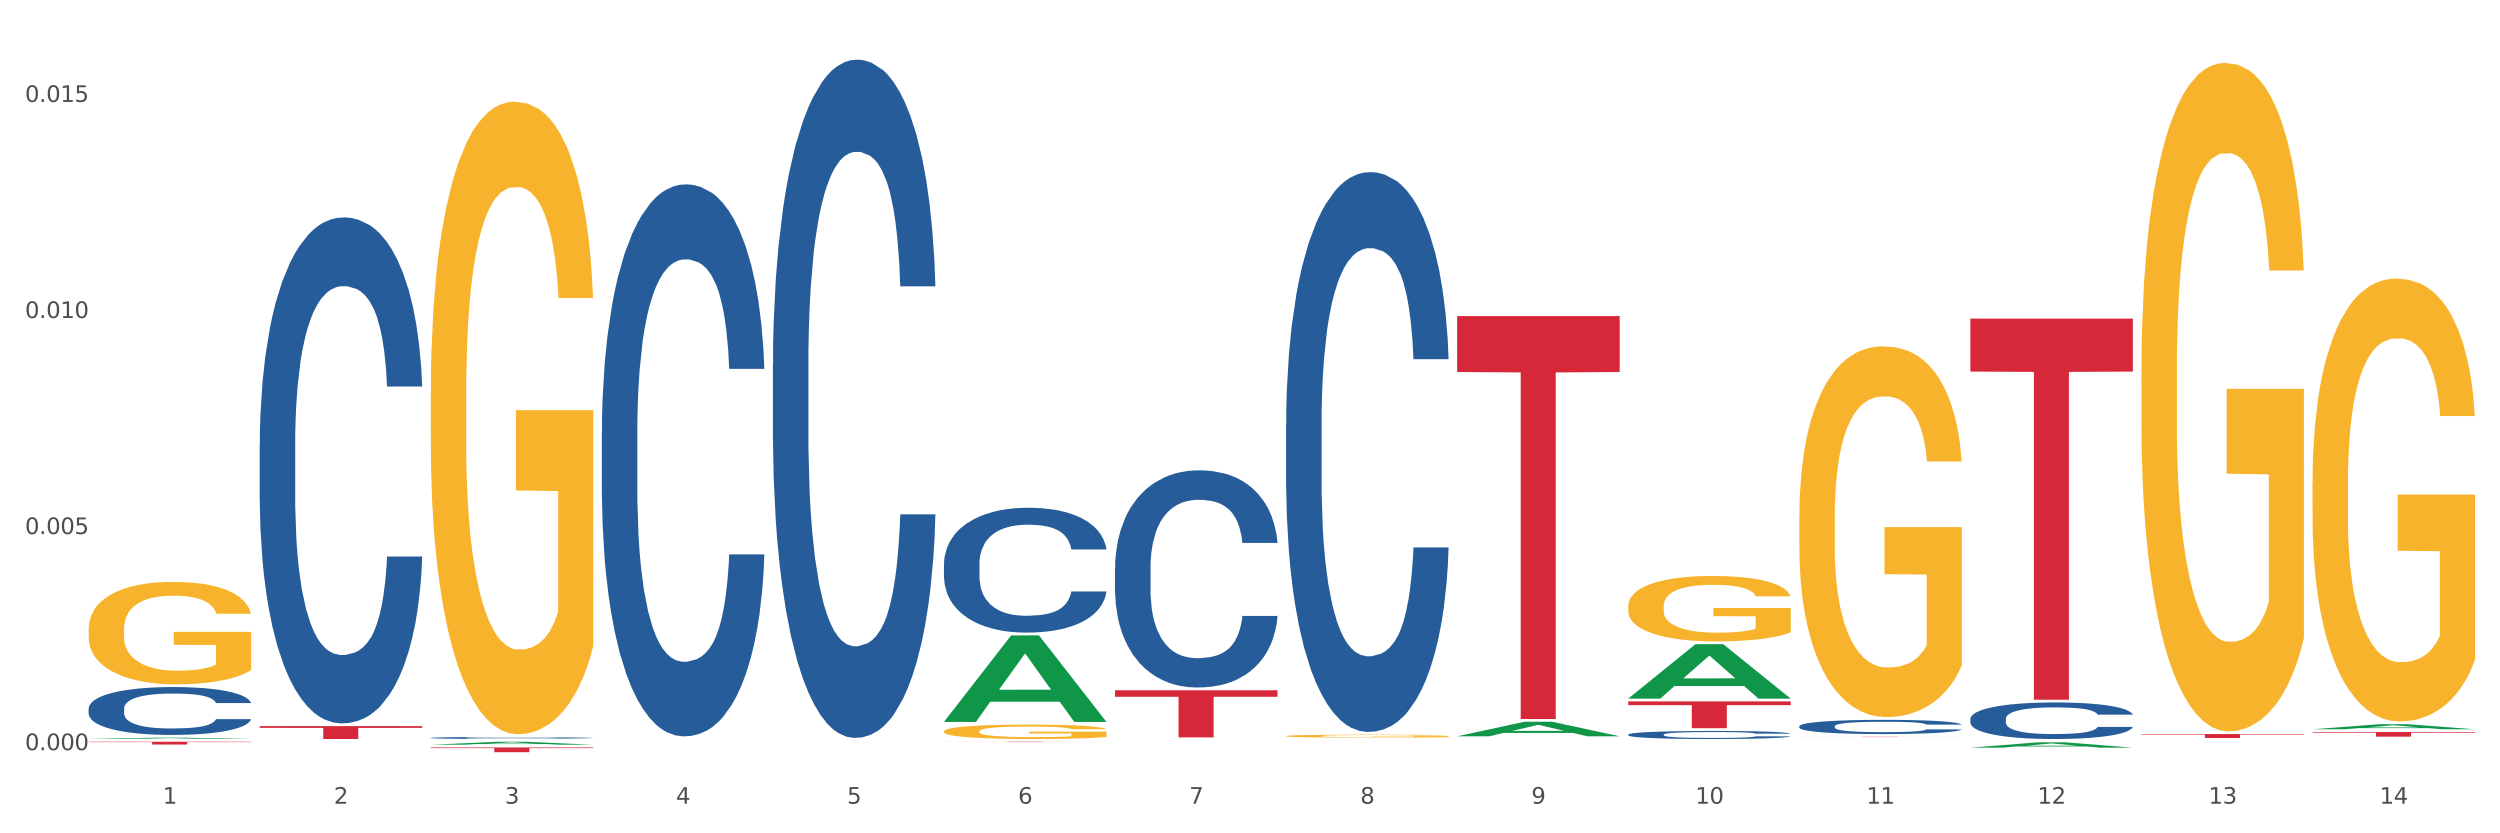 <?xml version="1.0" encoding="utf-8" standalone="no"?>
<!DOCTYPE svg PUBLIC "-//W3C//DTD SVG 1.1//EN"
  "http://www.w3.org/Graphics/SVG/1.1/DTD/svg11.dtd">
<svg xmlns:xlink="http://www.w3.org/1999/xlink" width="1080pt" height="360pt" viewBox="0 0 1080 360" xmlns="http://www.w3.org/2000/svg" version="1.1">
 <rect x="0" y="0" width="1080" height="360" fill="#333333" stroke="none"/>
 <defs>
  <style type="text/css">*{stroke-linejoin: round; stroke-linecap: butt}</style>
 </defs>
 <g id="figure_1">
  <g id="patch_1">
   <path d="M 0 360 
L 1080 360 
L 1080 0 
L 0 0 
z
" style="fill: #ffffff; stroke: #ffffff; stroke-linejoin: miter"/>
  </g>
  <g id="axes_1">
   <g id="matplotlib.axis_1">
    <g id="xtick_1">
     <g id="text_1">
      <!-- 1 -->
      <g style="fill: #4d4d4d" transform="translate(70.332 347.204) scale(0.096 -0.096)">
       <defs>
        <path id="DejaVuSans-31" d="M 794 531 
L 1825 531 
L 1825 4091 
L 703 3866 
L 703 4441 
L 1819 4666 
L 2450 4666 
L 2450 531 
L 3481 531 
L 3481 0 
L 794 0 
L 794 531 
z
" transform="scale(0.016)"/>
       </defs>
       <use xlink:href="#DejaVuSans-31"/>
      </g>
     </g>
    </g>
    <g id="xtick_2">
     <g id="text_2">
      <!-- 2 -->
      <g style="fill: #4d4d4d" transform="translate(144.233 347.204) scale(0.096 -0.096)">
       <defs>
        <path id="DejaVuSans-32" d="M 1228 531 
L 3431 531 
L 3431 0 
L 469 0 
L 469 531 
Q 828 903 1448 1529 
Q 2069 2156 2228 2338 
Q 2531 2678 2651 2914 
Q 2772 3150 2772 3378 
Q 2772 3750 2511 3984 
Q 2250 4219 1831 4219 
Q 1534 4219 1204 4116 
Q 875 4013 500 3803 
L 500 4441 
Q 881 4594 1212 4672 
Q 1544 4750 1819 4750 
Q 2544 4750 2975 4387 
Q 3406 4025 3406 3419 
Q 3406 3131 3298 2873 
Q 3191 2616 2906 2266 
Q 2828 2175 2409 1742 
Q 1991 1309 1228 531 
z
" transform="scale(0.016)"/>
       </defs>
       <use xlink:href="#DejaVuSans-32"/>
      </g>
     </g>
    </g>
    <g id="xtick_3">
     <g id="text_3">
      <!-- 3 -->
      <g style="fill: #4d4d4d" transform="translate(218.134 347.204) scale(0.096 -0.096)">
       <defs>
        <path id="DejaVuSans-33" d="M 2597 2516 
Q 3050 2419 3304 2112 
Q 3559 1806 3559 1356 
Q 3559 666 3084 287 
Q 2609 -91 1734 -91 
Q 1441 -91 1130 -33 
Q 819 25 488 141 
L 488 750 
Q 750 597 1062 519 
Q 1375 441 1716 441 
Q 2309 441 2620 675 
Q 2931 909 2931 1356 
Q 2931 1769 2642 2001 
Q 2353 2234 1838 2234 
L 1294 2234 
L 1294 2753 
L 1863 2753 
Q 2328 2753 2575 2939 
Q 2822 3125 2822 3475 
Q 2822 3834 2567 4026 
Q 2313 4219 1838 4219 
Q 1578 4219 1281 4162 
Q 984 4106 628 3988 
L 628 4550 
Q 988 4650 1302 4700 
Q 1616 4750 1894 4750 
Q 2613 4750 3031 4423 
Q 3450 4097 3450 3541 
Q 3450 3153 3228 2886 
Q 3006 2619 2597 2516 
z
" transform="scale(0.016)"/>
       </defs>
       <use xlink:href="#DejaVuSans-33"/>
      </g>
     </g>
    </g>
    <g id="xtick_4">
     <g id="text_4">
      <!-- 4 -->
      <g style="fill: #4d4d4d" transform="translate(292.034 347.204) scale(0.096 -0.096)">
       <defs>
        <path id="DejaVuSans-34" d="M 2419 4116 
L 825 1625 
L 2419 1625 
L 2419 4116 
z
M 2253 4666 
L 3047 4666 
L 3047 1625 
L 3713 1625 
L 3713 1100 
L 3047 1100 
L 3047 0 
L 2419 0 
L 2419 1100 
L 313 1100 
L 313 1709 
L 2253 4666 
z
" transform="scale(0.016)"/>
       </defs>
       <use xlink:href="#DejaVuSans-34"/>
      </g>
     </g>
    </g>
    <g id="xtick_5">
     <g id="text_5">
      <!-- 5 -->
      <g style="fill: #4d4d4d" transform="translate(365.935 347.204) scale(0.096 -0.096)">
       <defs>
        <path id="DejaVuSans-35" d="M 691 4666 
L 3169 4666 
L 3169 4134 
L 1269 4134 
L 1269 2991 
Q 1406 3038 1543 3061 
Q 1681 3084 1819 3084 
Q 2600 3084 3056 2656 
Q 3513 2228 3513 1497 
Q 3513 744 3044 326 
Q 2575 -91 1722 -91 
Q 1428 -91 1123 -41 
Q 819 9 494 109 
L 494 744 
Q 775 591 1075 516 
Q 1375 441 1709 441 
Q 2250 441 2565 725 
Q 2881 1009 2881 1497 
Q 2881 1984 2565 2268 
Q 2250 2553 1709 2553 
Q 1456 2553 1204 2497 
Q 953 2441 691 2322 
L 691 4666 
z
" transform="scale(0.016)"/>
       </defs>
       <use xlink:href="#DejaVuSans-35"/>
      </g>
     </g>
    </g>
    <g id="xtick_6">
     <g id="text_6">
      <!-- 6 -->
      <g style="fill: #4d4d4d" transform="translate(439.836 347.204) scale(0.096 -0.096)">
       <defs>
        <path id="DejaVuSans-36" d="M 2113 2584 
Q 1688 2584 1439 2293 
Q 1191 2003 1191 1497 
Q 1191 994 1439 701 
Q 1688 409 2113 409 
Q 2538 409 2786 701 
Q 3034 994 3034 1497 
Q 3034 2003 2786 2293 
Q 2538 2584 2113 2584 
z
M 3366 4563 
L 3366 3988 
Q 3128 4100 2886 4159 
Q 2644 4219 2406 4219 
Q 1781 4219 1451 3797 
Q 1122 3375 1075 2522 
Q 1259 2794 1537 2939 
Q 1816 3084 2150 3084 
Q 2853 3084 3261 2657 
Q 3669 2231 3669 1497 
Q 3669 778 3244 343 
Q 2819 -91 2113 -91 
Q 1303 -91 875 529 
Q 447 1150 447 2328 
Q 447 3434 972 4092 
Q 1497 4750 2381 4750 
Q 2619 4750 2861 4703 
Q 3103 4656 3366 4563 
z
" transform="scale(0.016)"/>
       </defs>
       <use xlink:href="#DejaVuSans-36"/>
      </g>
     </g>
    </g>
    <g id="xtick_7">
     <g id="text_7">
      <!-- 7 -->
      <g style="fill: #4d4d4d" transform="translate(513.737 347.204) scale(0.096 -0.096)">
       <defs>
        <path id="DejaVuSans-37" d="M 525 4666 
L 3525 4666 
L 3525 4397 
L 1831 0 
L 1172 0 
L 2766 4134 
L 525 4134 
L 525 4666 
z
" transform="scale(0.016)"/>
       </defs>
       <use xlink:href="#DejaVuSans-37"/>
      </g>
     </g>
    </g>
    <g id="xtick_8">
     <g id="text_8">
      <!-- 8 -->
      <g style="fill: #4d4d4d" transform="translate(587.638 347.204) scale(0.096 -0.096)">
       <defs>
        <path id="DejaVuSans-38" d="M 2034 2216 
Q 1584 2216 1326 1975 
Q 1069 1734 1069 1313 
Q 1069 891 1326 650 
Q 1584 409 2034 409 
Q 2484 409 2743 651 
Q 3003 894 3003 1313 
Q 3003 1734 2745 1975 
Q 2488 2216 2034 2216 
z
M 1403 2484 
Q 997 2584 770 2862 
Q 544 3141 544 3541 
Q 544 4100 942 4425 
Q 1341 4750 2034 4750 
Q 2731 4750 3128 4425 
Q 3525 4100 3525 3541 
Q 3525 3141 3298 2862 
Q 3072 2584 2669 2484 
Q 3125 2378 3379 2068 
Q 3634 1759 3634 1313 
Q 3634 634 3220 271 
Q 2806 -91 2034 -91 
Q 1263 -91 848 271 
Q 434 634 434 1313 
Q 434 1759 690 2068 
Q 947 2378 1403 2484 
z
M 1172 3481 
Q 1172 3119 1398 2916 
Q 1625 2713 2034 2713 
Q 2441 2713 2670 2916 
Q 2900 3119 2900 3481 
Q 2900 3844 2670 4047 
Q 2441 4250 2034 4250 
Q 1625 4250 1398 4047 
Q 1172 3844 1172 3481 
z
" transform="scale(0.016)"/>
       </defs>
       <use xlink:href="#DejaVuSans-38"/>
      </g>
     </g>
    </g>
    <g id="xtick_9">
     <g id="text_9">
      <!-- 9 -->
      <g style="fill: #4d4d4d" transform="translate(661.539 347.204) scale(0.096 -0.096)">
       <defs>
        <path id="DejaVuSans-39" d="M 703 97 
L 703 672 
Q 941 559 1184 500 
Q 1428 441 1663 441 
Q 2288 441 2617 861 
Q 2947 1281 2994 2138 
Q 2813 1869 2534 1725 
Q 2256 1581 1919 1581 
Q 1219 1581 811 2004 
Q 403 2428 403 3163 
Q 403 3881 828 4315 
Q 1253 4750 1959 4750 
Q 2769 4750 3195 4129 
Q 3622 3509 3622 2328 
Q 3622 1225 3098 567 
Q 2575 -91 1691 -91 
Q 1453 -91 1209 -44 
Q 966 3 703 97 
z
M 1959 2075 
Q 2384 2075 2632 2365 
Q 2881 2656 2881 3163 
Q 2881 3666 2632 3958 
Q 2384 4250 1959 4250 
Q 1534 4250 1286 3958 
Q 1038 3666 1038 3163 
Q 1038 2656 1286 2365 
Q 1534 2075 1959 2075 
z
" transform="scale(0.016)"/>
       </defs>
       <use xlink:href="#DejaVuSans-39"/>
      </g>
     </g>
    </g>
    <g id="xtick_10">
     <g id="text_10">
      <!-- 10 -->
      <g style="fill: #4d4d4d" transform="translate(732.386 347.204) scale(0.096 -0.096)">
       <defs>
        <path id="DejaVuSans-30" d="M 2034 4250 
Q 1547 4250 1301 3770 
Q 1056 3291 1056 2328 
Q 1056 1369 1301 889 
Q 1547 409 2034 409 
Q 2525 409 2770 889 
Q 3016 1369 3016 2328 
Q 3016 3291 2770 3770 
Q 2525 4250 2034 4250 
z
M 2034 4750 
Q 2819 4750 3233 4129 
Q 3647 3509 3647 2328 
Q 3647 1150 3233 529 
Q 2819 -91 2034 -91 
Q 1250 -91 836 529 
Q 422 1150 422 2328 
Q 422 3509 836 4129 
Q 1250 4750 2034 4750 
z
" transform="scale(0.016)"/>
       </defs>
       <use xlink:href="#DejaVuSans-31"/>
       <use xlink:href="#DejaVuSans-30" transform="translate(63.623 0)"/>
      </g>
     </g>
    </g>
    <g id="xtick_11">
     <g id="text_11">
      <!-- 11 -->
      <g style="fill: #4d4d4d" transform="translate(806.287 347.204) scale(0.096 -0.096)">
       <use xlink:href="#DejaVuSans-31"/>
       <use xlink:href="#DejaVuSans-31" transform="translate(63.623 0)"/>
      </g>
     </g>
    </g>
    <g id="xtick_12">
     <g id="text_12">
      <!-- 12 -->
      <g style="fill: #4d4d4d" transform="translate(880.187 347.204) scale(0.096 -0.096)">
       <use xlink:href="#DejaVuSans-31"/>
       <use xlink:href="#DejaVuSans-32" transform="translate(63.623 0)"/>
      </g>
     </g>
    </g>
    <g id="xtick_13">
     <g id="text_13">
      <!-- 13 -->
      <g style="fill: #4d4d4d" transform="translate(954.088 347.204) scale(0.096 -0.096)">
       <use xlink:href="#DejaVuSans-31"/>
       <use xlink:href="#DejaVuSans-33" transform="translate(63.623 0)"/>
      </g>
     </g>
    </g>
    <g id="xtick_14">
     <g id="text_14">
      <!-- 14 -->
      <g style="fill: #4d4d4d" transform="translate(1027.989 347.204) scale(0.096 -0.096)">
       <use xlink:href="#DejaVuSans-31"/>
       <use xlink:href="#DejaVuSans-34" transform="translate(63.623 0)"/>
      </g>
     </g>
    </g>
    <g id="xtick_15"/>
    <g id="xtick_16"/>
    <g id="xtick_17"/>
    <g id="xtick_18"/>
    <g id="xtick_19"/>
    <g id="xtick_20"/>
    <g id="xtick_21"/>
    <g id="xtick_22"/>
    <g id="xtick_23"/>
    <g id="xtick_24"/>
    <g id="xtick_25"/>
    <g id="xtick_26"/>
    <g id="xtick_27"/>
   </g>
   <g id="matplotlib.axis_2">
    <g id="ytick_1">
     <g id="text_15">
      <!-- 0.000 -->
      <g style="fill: #4d4d4d" transform="translate(10.8 324.073) scale(0.096 -0.096)">
       <defs>
        <path id="DejaVuSans-2e" d="M 684 794 
L 1344 794 
L 1344 0 
L 684 0 
L 684 794 
z
" transform="scale(0.016)"/>
       </defs>
       <use xlink:href="#DejaVuSans-30"/>
       <use xlink:href="#DejaVuSans-2e" transform="translate(63.623 0)"/>
       <use xlink:href="#DejaVuSans-30" transform="translate(95.41 0)"/>
       <use xlink:href="#DejaVuSans-30" transform="translate(159.033 0)"/>
       <use xlink:href="#DejaVuSans-30" transform="translate(222.656 0)"/>
      </g>
     </g>
    </g>
    <g id="ytick_2">
     <g id="text_16">
      <!-- 0.005 -->
      <g style="fill: #4d4d4d" transform="translate(10.8 230.727) scale(0.096 -0.096)">
       <use xlink:href="#DejaVuSans-30"/>
       <use xlink:href="#DejaVuSans-2e" transform="translate(63.623 0)"/>
       <use xlink:href="#DejaVuSans-30" transform="translate(95.41 0)"/>
       <use xlink:href="#DejaVuSans-30" transform="translate(159.033 0)"/>
       <use xlink:href="#DejaVuSans-35" transform="translate(222.656 0)"/>
      </g>
     </g>
    </g>
    <g id="ytick_3">
     <g id="text_17">
      <!-- 0.010 -->
      <g style="fill: #4d4d4d" transform="translate(10.8 137.382) scale(0.096 -0.096)">
       <use xlink:href="#DejaVuSans-30"/>
       <use xlink:href="#DejaVuSans-2e" transform="translate(63.623 0)"/>
       <use xlink:href="#DejaVuSans-30" transform="translate(95.41 0)"/>
       <use xlink:href="#DejaVuSans-31" transform="translate(159.033 0)"/>
       <use xlink:href="#DejaVuSans-30" transform="translate(222.656 0)"/>
      </g>
     </g>
    </g>
    <g id="ytick_4">
     <g id="text_18">
      <!-- 0.015 -->
      <g style="fill: #4d4d4d" transform="translate(10.8 44.037) scale(0.096 -0.096)">
       <use xlink:href="#DejaVuSans-30"/>
       <use xlink:href="#DejaVuSans-2e" transform="translate(63.623 0)"/>
       <use xlink:href="#DejaVuSans-30" transform="translate(95.41 0)"/>
       <use xlink:href="#DejaVuSans-31" transform="translate(159.033 0)"/>
       <use xlink:href="#DejaVuSans-35" transform="translate(222.656 0)"/>
      </g>
     </g>
    </g>
    <g id="ytick_5"/>
    <g id="ytick_6"/>
    <g id="ytick_7"/>
   </g>
   <g id="PolyCollection_1">
    <path d="M 38.283 319.246 
L 38.355 319.245 
L 67.306 318.667 
L 79.321 318.667 
L 108.489 319.247 
L 94.592 319.247 
L 88.296 319.112 
L 58.404 319.112 
L 58.187 319.114 
L 52.107 319.247 
L 38.283 319.247 
L 38.283 319.246 
L 62.167 319.031 
L 84.532 319.03 
L 73.458 318.79 
L 73.314 318.789 
L 73.169 318.791 
L 62.095 319.03 
L 62.167 319.031 
L 38.283 319.246 
z
" clip-path="url(#pca7da1bddd)" style="fill: #109648"/>
    <path d="M 555.589 317.976 
L 555.672 317.975 
L 555.672 317.933 
L 555.838 317.896 
L 556.667 317.808 
L 557.91 317.736 
L 558.822 317.697 
L 559.733 317.665 
L 560.811 317.633 
L 562.137 317.601 
L 564.541 317.553 
L 566.033 317.528 
L 567.856 317.502 
L 571.172 317.465 
L 573.576 317.444 
L 576.062 317.426 
L 580.124 317.405 
L 582.776 317.395 
L 585.594 317.388 
L 588.993 317.384 
L 591.562 317.383 
L 597.199 317.386 
L 602.006 317.397 
L 604.327 317.405 
L 607.311 317.419 
L 608.886 317.428 
L 611.455 317.447 
L 614.108 317.472 
L 615.931 317.493 
L 618.667 317.533 
L 620.739 317.573 
L 622.645 317.622 
L 623.64 317.656 
L 624.386 317.687 
L 625.049 317.724 
L 625.712 317.781 
L 610.792 317.781 
L 610.212 317.74 
L 609.3 317.702 
L 607.974 317.664 
L 606.814 317.641 
L 604.824 317.611 
L 603.001 317.592 
L 601.094 317.578 
L 598.773 317.567 
L 596.95 317.561 
L 594.38 317.556 
L 589.324 317.557 
L 585.926 317.567 
L 583.605 317.578 
L 582.113 317.589 
L 580.787 317.601 
L 579.295 317.617 
L 577.554 317.642 
L 576.311 317.664 
L 575.068 317.692 
L 574.073 317.72 
L 573.161 317.753 
L 572.415 317.788 
L 571.835 317.825 
L 571.338 317.869 
L 570.923 317.943 
L 570.923 318.104 
L 571.089 318.14 
L 571.503 318.188 
L 572.001 318.225 
L 572.83 318.268 
L 573.576 318.297 
L 574.985 318.339 
L 576.56 318.375 
L 577.803 318.397 
L 579.046 318.416 
L 581.201 318.441 
L 583.605 318.463 
L 585.677 318.476 
L 588.495 318.487 
L 590.402 318.492 
L 592.06 318.494 
L 596.121 318.494 
L 599.022 318.491 
L 602.255 318.483 
L 604.741 318.472 
L 606.814 318.459 
L 609.134 318.438 
L 610.626 318.418 
L 610.626 318.173 
L 592.391 318.172 
L 592.391 318.009 
L 625.795 318.009 
L 625.795 318.487 
L 624.386 318.512 
L 622.811 318.534 
L 621.153 318.554 
L 618.667 318.579 
L 615.683 318.602 
L 613.03 318.619 
L 610.212 318.633 
L 606.896 318.646 
L 602.586 318.657 
L 599.934 318.662 
L 596.618 318.665 
L 592.723 318.667 
L 589.324 318.664 
L 586.009 318.658 
L 582.527 318.648 
L 579.129 318.633 
L 576.56 318.617 
L 573.99 318.599 
L 571.255 318.574 
L 569.1 318.551 
L 567.442 318.529 
L 565.618 318.502 
L 563.629 318.467 
L 562.137 318.436 
L 560.811 318.403 
L 559.402 318.361 
L 558.407 318.324 
L 557.413 318.278 
L 556.832 318.244 
L 556.169 318.192 
L 555.672 318.118 
L 555.589 317.976 
z
" clip-path="url(#pca7da1bddd)" style="fill: #f7b32b"/>
    <path d="M 703.391 261.891 
L 703.474 261.865 
L 703.474 260.936 
L 703.639 260.135 
L 704.468 258.199 
L 705.712 256.599 
L 706.623 255.747 
L 707.535 255.05 
L 708.613 254.354 
L 709.939 253.631 
L 712.343 252.572 
L 713.835 252.03 
L 715.658 251.463 
L 718.974 250.637 
L 721.377 250.172 
L 723.864 249.785 
L 727.925 249.32 
L 730.578 249.114 
L 733.396 248.959 
L 736.794 248.856 
L 739.364 248.83 
L 745 248.907 
L 749.808 249.139 
L 752.129 249.32 
L 755.113 249.63 
L 756.687 249.836 
L 759.257 250.249 
L 761.909 250.791 
L 763.733 251.256 
L 766.468 252.134 
L 768.54 253.011 
L 770.447 254.095 
L 771.441 254.844 
L 772.187 255.541 
L 772.851 256.341 
L 773.514 257.606 
L 758.594 257.606 
L 758.014 256.702 
L 757.102 255.851 
L 755.776 255.025 
L 754.615 254.508 
L 752.626 253.863 
L 750.802 253.45 
L 748.896 253.14 
L 746.575 252.882 
L 744.752 252.753 
L 742.182 252.65 
L 737.126 252.676 
L 733.728 252.882 
L 731.407 253.14 
L 729.915 253.373 
L 728.589 253.631 
L 727.097 253.992 
L 725.356 254.534 
L 724.113 255.025 
L 722.869 255.644 
L 721.875 256.264 
L 720.963 256.986 
L 720.217 257.761 
L 719.637 258.561 
L 719.139 259.542 
L 718.725 261.168 
L 718.725 264.704 
L 718.891 265.504 
L 719.305 266.563 
L 719.802 267.363 
L 720.631 268.318 
L 721.377 268.963 
L 722.786 269.892 
L 724.361 270.667 
L 725.605 271.157 
L 726.848 271.57 
L 729.003 272.138 
L 731.407 272.603 
L 733.479 272.886 
L 736.297 273.145 
L 738.204 273.248 
L 739.861 273.299 
L 743.923 273.299 
L 746.824 273.222 
L 750.056 273.041 
L 752.543 272.809 
L 754.615 272.525 
L 756.936 272.06 
L 758.428 271.622 
L 758.428 266.227 
L 740.193 266.201 
L 740.193 262.613 
L 773.597 262.613 
L 773.597 273.145 
L 772.187 273.687 
L 770.613 274.177 
L 768.955 274.616 
L 766.468 275.158 
L 763.484 275.674 
L 760.832 276.036 
L 758.014 276.345 
L 754.698 276.629 
L 750.388 276.887 
L 747.736 276.991 
L 744.42 277.068 
L 740.524 277.094 
L 737.126 277.042 
L 733.811 276.913 
L 730.329 276.681 
L 726.931 276.345 
L 724.361 276.01 
L 721.792 275.597 
L 719.057 275.055 
L 716.901 274.538 
L 715.244 274.074 
L 713.42 273.48 
L 711.431 272.706 
L 709.939 272.009 
L 708.613 271.286 
L 707.204 270.357 
L 706.209 269.557 
L 705.214 268.55 
L 704.634 267.802 
L 703.971 266.64 
L 703.474 265.014 
L 703.391 261.891 
z
" clip-path="url(#pca7da1bddd)" style="fill: #f7b32b"/>
    <path d="M 777.292 223.626 
L 777.374 223.48 
L 777.374 218.214 
L 777.54 213.679 
L 778.369 202.707 
L 779.612 193.637 
L 780.524 188.81 
L 781.436 184.86 
L 782.514 180.91 
L 783.84 176.814 
L 786.243 170.816 
L 787.735 167.744 
L 789.559 164.526 
L 792.874 159.845 
L 795.278 157.212 
L 797.765 155.017 
L 801.826 152.384 
L 804.479 151.214 
L 807.297 150.336 
L 810.695 149.751 
L 813.265 149.605 
L 818.901 150.043 
L 823.709 151.36 
L 826.03 152.384 
L 829.013 154.14 
L 830.588 155.31 
L 833.158 157.65 
L 835.81 160.722 
L 837.634 163.356 
L 840.369 168.329 
L 842.441 173.303 
L 844.348 179.447 
L 845.342 183.69 
L 846.088 187.639 
L 846.751 192.174 
L 847.415 199.342 
L 832.495 199.342 
L 831.915 194.222 
L 831.003 189.395 
L 829.677 184.714 
L 828.516 181.788 
L 826.527 178.131 
L 824.703 175.79 
L 822.797 174.035 
L 820.476 172.572 
L 818.653 171.84 
L 816.083 171.255 
L 811.027 171.402 
L 807.628 172.572 
L 805.308 174.035 
L 803.816 175.351 
L 802.489 176.814 
L 800.997 178.862 
L 799.257 181.934 
L 798.014 184.714 
L 796.77 188.225 
L 795.776 191.736 
L 794.864 195.832 
L 794.118 200.22 
L 793.538 204.755 
L 793.04 210.314 
L 792.626 219.53 
L 792.626 239.572 
L 792.792 244.107 
L 793.206 250.104 
L 793.703 254.639 
L 794.532 260.052 
L 795.278 263.709 
L 796.687 268.975 
L 798.262 273.364 
L 799.505 276.144 
L 800.749 278.484 
L 802.904 281.702 
L 805.308 284.336 
L 807.38 285.945 
L 810.198 287.408 
L 812.104 287.993 
L 813.762 288.285 
L 817.824 288.285 
L 820.725 287.847 
L 823.957 286.823 
L 826.444 285.506 
L 828.516 283.897 
L 830.837 281.264 
L 832.329 278.777 
L 832.329 248.203 
L 814.094 248.056 
L 814.094 227.722 
L 847.497 227.722 
L 847.497 287.408 
L 846.088 290.48 
L 844.513 293.259 
L 842.856 295.746 
L 840.369 298.818 
L 837.385 301.744 
L 834.733 303.792 
L 831.915 305.547 
L 828.599 307.157 
L 824.289 308.619 
L 821.636 309.205 
L 818.321 309.643 
L 814.425 309.79 
L 811.027 309.497 
L 807.711 308.766 
L 804.23 307.449 
L 800.832 305.547 
L 798.262 303.646 
L 795.693 301.305 
L 792.957 298.233 
L 790.802 295.307 
L 789.145 292.674 
L 787.321 289.309 
L 785.332 284.921 
L 783.84 280.971 
L 782.514 276.875 
L 781.104 271.609 
L 780.11 267.074 
L 779.115 261.368 
L 778.535 257.126 
L 777.872 250.543 
L 777.374 241.327 
L 777.292 223.626 
z
" clip-path="url(#pca7da1bddd)" style="fill: #f7b32b"/>
    <path d="M 925.093 160.605 
L 925.176 160.341 
L 925.176 150.847 
L 925.342 142.672 
L 926.171 122.893 
L 927.414 106.543 
L 928.326 97.84 
L 929.238 90.72 
L 930.315 83.599 
L 931.641 76.215 
L 934.045 65.403 
L 935.537 59.865 
L 937.361 54.063 
L 940.676 45.624 
L 943.08 40.877 
L 945.567 36.921 
L 949.628 32.174 
L 952.28 30.065 
L 955.099 28.482 
L 958.497 27.427 
L 961.067 27.164 
L 966.703 27.955 
L 971.51 30.328 
L 973.831 32.174 
L 976.815 35.339 
L 978.39 37.449 
L 980.96 41.668 
L 983.612 47.206 
L 985.436 51.953 
L 988.171 60.92 
L 990.243 69.886 
L 992.149 80.962 
L 993.144 88.61 
L 993.89 95.73 
L 994.553 103.905 
L 995.216 116.828 
L 980.296 116.828 
L 979.716 107.597 
L 978.805 98.895 
L 977.478 90.456 
L 976.318 85.182 
L 974.329 78.589 
L 972.505 74.369 
L 970.599 71.204 
L 968.278 68.567 
L 966.454 67.249 
L 963.885 66.194 
L 958.829 66.458 
L 955.43 68.567 
L 953.109 71.204 
L 951.617 73.578 
L 950.291 76.215 
L 948.799 79.907 
L 947.059 85.445 
L 945.815 90.456 
L 944.572 96.785 
L 943.577 103.114 
L 942.665 110.498 
L 941.92 118.41 
L 941.339 126.585 
L 940.842 136.606 
L 940.428 153.221 
L 940.428 189.35 
L 940.593 197.525 
L 941.008 208.337 
L 941.505 216.513 
L 942.334 226.27 
L 943.08 232.863 
L 944.489 242.357 
L 946.064 250.269 
L 947.307 255.279 
L 948.551 259.499 
L 950.706 265.3 
L 953.109 270.047 
L 955.182 272.948 
L 958 275.585 
L 959.906 276.64 
L 961.564 277.168 
L 965.625 277.168 
L 968.526 276.377 
L 971.759 274.531 
L 974.246 272.157 
L 976.318 269.256 
L 978.639 264.509 
L 980.131 260.026 
L 980.131 204.909 
L 961.895 204.645 
L 961.895 167.989 
L 995.299 167.989 
L 995.299 275.585 
L 993.89 281.123 
L 992.315 286.134 
L 990.657 290.617 
L 988.171 296.155 
L 985.187 301.43 
L 982.534 305.122 
L 979.716 308.286 
L 976.401 311.187 
L 972.091 313.824 
L 969.438 314.879 
L 966.123 315.67 
L 962.227 315.934 
L 958.829 315.407 
L 955.513 314.088 
L 952.032 311.715 
L 948.633 308.286 
L 946.064 304.858 
L 943.494 300.639 
L 940.759 295.1 
L 938.604 289.826 
L 936.946 285.079 
L 935.123 279.014 
L 933.133 271.102 
L 931.641 263.982 
L 930.315 256.598 
L 928.906 247.104 
L 927.912 238.929 
L 926.917 228.644 
L 926.337 220.996 
L 925.674 209.129 
L 925.176 192.514 
L 925.093 160.605 
z
" clip-path="url(#pca7da1bddd)" style="fill: #f7b32b"/>
    <path d="M 998.994 208.752 
L 999.077 208.577 
L 999.077 202.287 
L 999.243 196.87 
L 1000.072 183.764 
L 1001.315 172.931 
L 1002.227 167.164 
L 1003.139 162.446 
L 1004.216 157.728 
L 1005.542 152.836 
L 1007.946 145.671 
L 1009.438 142.002 
L 1011.262 138.158 
L 1014.577 132.566 
L 1016.981 129.421 
L 1019.467 126.8 
L 1023.529 123.654 
L 1026.181 122.257 
L 1029 121.208 
L 1032.398 120.509 
L 1034.967 120.334 
L 1040.604 120.859 
L 1045.411 122.431 
L 1047.732 123.654 
L 1050.716 125.751 
L 1052.291 127.149 
L 1054.86 129.945 
L 1057.513 133.615 
L 1059.336 136.76 
L 1062.072 142.701 
L 1064.144 148.642 
L 1066.05 155.981 
L 1067.045 161.048 
L 1067.791 165.766 
L 1068.454 171.183 
L 1069.117 179.745 
L 1054.197 179.745 
L 1053.617 173.63 
L 1052.705 167.863 
L 1051.379 162.272 
L 1050.219 158.777 
L 1048.229 154.408 
L 1046.406 151.613 
L 1044.499 149.516 
L 1042.179 147.768 
L 1040.355 146.895 
L 1037.786 146.196 
L 1032.729 146.37 
L 1029.331 147.768 
L 1027.01 149.516 
L 1025.518 151.088 
L 1024.192 152.836 
L 1022.7 155.282 
L 1020.959 158.952 
L 1019.716 162.272 
L 1018.473 166.465 
L 1017.478 170.659 
L 1016.566 175.552 
L 1015.82 180.794 
L 1015.24 186.211 
L 1014.743 192.851 
L 1014.328 203.859 
L 1014.328 227.798 
L 1014.494 233.215 
L 1014.909 240.38 
L 1015.406 245.796 
L 1016.235 252.262 
L 1016.981 256.63 
L 1018.39 262.921 
L 1019.965 268.163 
L 1021.208 271.483 
L 1022.451 274.279 
L 1024.606 278.123 
L 1027.01 281.268 
L 1029.082 283.19 
L 1031.901 284.938 
L 1033.807 285.637 
L 1035.465 285.986 
L 1039.526 285.986 
L 1042.427 285.462 
L 1045.66 284.239 
L 1048.147 282.666 
L 1050.219 280.744 
L 1052.54 277.599 
L 1054.032 274.628 
L 1054.032 238.108 
L 1035.796 237.933 
L 1035.796 213.645 
L 1069.2 213.645 
L 1069.2 284.938 
L 1067.791 288.607 
L 1066.216 291.927 
L 1064.558 294.898 
L 1062.072 298.567 
L 1059.088 302.062 
L 1056.435 304.508 
L 1053.617 306.605 
L 1050.302 308.527 
L 1045.991 310.275 
L 1043.339 310.974 
L 1040.024 311.498 
L 1036.128 311.673 
L 1032.729 311.323 
L 1029.414 310.45 
L 1025.933 308.877 
L 1022.534 306.605 
L 1019.965 304.334 
L 1017.395 301.538 
L 1014.66 297.868 
L 1012.505 294.374 
L 1010.847 291.228 
L 1009.024 287.209 
L 1007.034 281.967 
L 1005.542 277.249 
L 1004.216 272.357 
L 1002.807 266.066 
L 1001.812 260.649 
L 1000.818 253.834 
L 1000.237 248.767 
L 999.574 240.904 
L 999.077 229.895 
L 998.994 208.752 
z
" clip-path="url(#pca7da1bddd)" style="fill: #f7b32b"/>
    <path d="M 481.688 298.183 
L 551.894 298.183 
L 551.894 301.013 
L 524.277 301.032 
L 524.277 318.546 
L 509.138 318.546 
L 509.138 301.032 
L 481.688 301.013 
L 481.688 298.202 
L 481.688 298.183 
z
" clip-path="url(#pca7da1bddd)" style="fill: #d62839"/>
    <path d="M 38.283 271.834 
L 38.366 271.794 
L 38.366 270.339 
L 38.532 269.086 
L 39.361 266.056 
L 40.604 263.551 
L 41.516 262.217 
L 42.427 261.126 
L 43.505 260.035 
L 44.831 258.904 
L 47.235 257.247 
L 48.727 256.399 
L 50.55 255.51 
L 53.866 254.217 
L 56.27 253.489 
L 58.756 252.883 
L 62.818 252.156 
L 65.47 251.833 
L 68.288 251.59 
L 71.687 251.429 
L 74.256 251.388 
L 79.893 251.51 
L 84.7 251.873 
L 87.021 252.156 
L 90.005 252.641 
L 91.58 252.964 
L 94.149 253.611 
L 96.802 254.459 
L 98.625 255.187 
L 101.36 256.56 
L 103.433 257.934 
L 105.339 259.631 
L 106.334 260.803 
L 107.08 261.894 
L 107.743 263.147 
L 108.406 265.127 
L 93.486 265.127 
L 92.906 263.712 
L 91.994 262.379 
L 90.668 261.086 
L 89.508 260.278 
L 87.518 259.268 
L 85.695 258.621 
L 83.788 258.136 
L 81.467 257.732 
L 79.644 257.53 
L 77.074 257.368 
L 72.018 257.409 
L 68.62 257.732 
L 66.299 258.136 
L 64.807 258.5 
L 63.481 258.904 
L 61.989 259.47 
L 60.248 260.318 
L 59.005 261.086 
L 57.762 262.056 
L 56.767 263.025 
L 55.855 264.157 
L 55.109 265.369 
L 54.529 266.622 
L 54.032 268.157 
L 53.617 270.703 
L 53.617 276.238 
L 53.783 277.491 
L 54.197 279.148 
L 54.695 280.4 
L 55.524 281.895 
L 56.27 282.906 
L 57.679 284.36 
L 59.254 285.572 
L 60.497 286.34 
L 61.74 286.987 
L 63.895 287.876 
L 66.299 288.603 
L 68.371 289.047 
L 71.189 289.451 
L 73.096 289.613 
L 74.754 289.694 
L 78.815 289.694 
L 81.716 289.573 
L 84.949 289.29 
L 87.435 288.926 
L 89.508 288.482 
L 91.828 287.754 
L 93.32 287.067 
L 93.32 278.622 
L 75.085 278.582 
L 75.085 272.965 
L 108.489 272.965 
L 108.489 289.451 
L 107.08 290.3 
L 105.505 291.068 
L 103.847 291.755 
L 101.36 292.603 
L 98.377 293.411 
L 95.724 293.977 
L 92.906 294.462 
L 89.59 294.906 
L 85.28 295.31 
L 82.628 295.472 
L 79.312 295.593 
L 75.417 295.634 
L 72.018 295.553 
L 68.703 295.351 
L 65.221 294.987 
L 61.823 294.462 
L 59.254 293.937 
L 56.684 293.29 
L 53.949 292.442 
L 51.794 291.633 
L 50.136 290.906 
L 48.312 289.977 
L 46.323 288.765 
L 44.831 287.674 
L 43.505 286.542 
L 42.096 285.087 
L 41.101 283.835 
L 40.107 282.259 
L 39.526 281.087 
L 38.863 279.269 
L 38.366 276.723 
L 38.283 271.834 
z
" clip-path="url(#pca7da1bddd)" style="fill: #f7b32b"/>
    <path d="M 407.787 315.913 
L 407.87 315.908 
L 407.87 315.704 
L 408.036 315.528 
L 408.865 315.104 
L 410.108 314.753 
L 411.02 314.566 
L 411.932 314.413 
L 413.009 314.261 
L 414.335 314.102 
L 416.739 313.87 
L 418.231 313.751 
L 420.055 313.627 
L 423.37 313.446 
L 425.774 313.344 
L 428.261 313.259 
L 432.322 313.157 
L 434.974 313.112 
L 437.793 313.078 
L 441.191 313.055 
L 443.761 313.049 
L 449.397 313.066 
L 454.204 313.117 
L 456.525 313.157 
L 459.509 313.225 
L 461.084 313.27 
L 463.654 313.361 
L 466.306 313.48 
L 468.129 313.581 
L 470.865 313.774 
L 472.937 313.966 
L 474.843 314.204 
L 475.838 314.368 
L 476.584 314.521 
L 477.247 314.696 
L 477.91 314.974 
L 462.99 314.974 
L 462.41 314.776 
L 461.498 314.589 
L 460.172 314.408 
L 459.012 314.295 
L 457.023 314.153 
L 455.199 314.062 
L 453.293 313.995 
L 450.972 313.938 
L 449.148 313.91 
L 446.579 313.887 
L 441.523 313.893 
L 438.124 313.938 
L 435.803 313.995 
L 434.311 314.045 
L 432.985 314.102 
L 431.493 314.181 
L 429.753 314.3 
L 428.509 314.408 
L 427.266 314.544 
L 426.271 314.679 
L 425.359 314.838 
L 424.613 315.008 
L 424.033 315.183 
L 423.536 315.398 
L 423.122 315.755 
L 423.122 316.53 
L 423.287 316.706 
L 423.702 316.938 
L 424.199 317.113 
L 425.028 317.322 
L 425.774 317.464 
L 427.183 317.668 
L 428.758 317.837 
L 430.001 317.945 
L 431.244 318.036 
L 433.4 318.16 
L 435.803 318.262 
L 437.876 318.324 
L 440.694 318.381 
L 442.6 318.403 
L 444.258 318.415 
L 448.319 318.415 
L 451.22 318.398 
L 454.453 318.358 
L 456.94 318.307 
L 459.012 318.245 
L 461.333 318.143 
L 462.825 318.047 
L 462.825 316.864 
L 444.589 316.858 
L 444.589 316.072 
L 477.993 316.072 
L 477.993 318.381 
L 476.584 318.5 
L 475.009 318.607 
L 473.351 318.703 
L 470.865 318.822 
L 467.881 318.935 
L 465.228 319.015 
L 462.41 319.083 
L 459.095 319.145 
L 454.785 319.201 
L 452.132 319.224 
L 448.817 319.241 
L 444.921 319.247 
L 441.523 319.235 
L 438.207 319.207 
L 434.726 319.156 
L 431.327 319.083 
L 428.758 319.009 
L 426.188 318.918 
L 423.453 318.8 
L 421.298 318.686 
L 419.64 318.585 
L 417.817 318.454 
L 415.827 318.285 
L 414.335 318.132 
L 413.009 317.973 
L 411.6 317.77 
L 410.605 317.594 
L 409.611 317.373 
L 409.031 317.209 
L 408.368 316.955 
L 407.87 316.598 
L 407.787 315.913 
z
" clip-path="url(#pca7da1bddd)" style="fill: #f7b32b"/>
    <path d="M 998.994 316.234 
L 1069.2 316.234 
L 1069.2 316.514 
L 1041.583 316.516 
L 1041.583 318.244 
L 1026.444 318.244 
L 1026.444 316.516 
L 998.994 316.514 
L 998.994 316.236 
L 998.994 316.234 
z
" clip-path="url(#pca7da1bddd)" style="fill: #d62839"/>
    <path d="M 851.192 137.632 
L 921.398 137.632 
L 921.398 160.513 
L 893.782 160.668 
L 893.782 302.284 
L 878.643 302.284 
L 878.643 160.668 
L 851.192 160.513 
L 851.192 137.786 
L 851.192 137.632 
z
" clip-path="url(#pca7da1bddd)" style="fill: #d62839"/>
    <path d="M 777.292 318.29 
L 847.497 318.29 
L 847.497 318.306 
L 819.881 318.306 
L 819.881 318.409 
L 804.742 318.409 
L 804.742 318.306 
L 777.292 318.306 
L 777.292 318.29 
L 777.292 318.29 
z
" clip-path="url(#pca7da1bddd)" style="fill: #d62839"/>
    <path d="M 703.391 303.007 
L 773.597 303.007 
L 773.597 304.618 
L 745.98 304.628 
L 745.98 314.596 
L 730.841 314.596 
L 730.841 304.628 
L 703.391 304.618 
L 703.391 303.018 
L 703.391 303.007 
z
" clip-path="url(#pca7da1bddd)" style="fill: #d62839"/>
    <path d="M 38.283 320.425 
L 108.489 320.425 
L 108.489 320.593 
L 80.872 320.595 
L 80.872 321.635 
L 65.733 321.635 
L 65.733 320.595 
L 38.283 320.593 
L 38.283 320.427 
L 38.283 320.425 
z
" clip-path="url(#pca7da1bddd)" style="fill: #d62839"/>
    <path d="M 112.184 313.677 
L 182.39 313.677 
L 182.39 314.451 
L 154.773 314.457 
L 154.773 319.247 
L 139.634 319.247 
L 139.634 314.457 
L 112.184 314.451 
L 112.184 313.683 
L 112.184 313.677 
z
" clip-path="url(#pca7da1bddd)" style="fill: #d62839"/>
    <path d="M 186.085 322.917 
L 256.291 322.917 
L 256.291 323.2 
L 228.674 323.202 
L 228.674 324.95 
L 213.535 324.95 
L 213.535 323.202 
L 186.085 323.2 
L 186.085 322.919 
L 186.085 322.917 
z
" clip-path="url(#pca7da1bddd)" style="fill: #d62839"/>
    <path d="M 407.787 320.425 
L 477.993 320.425 
L 477.993 320.446 
L 450.377 320.446 
L 450.377 320.572 
L 435.237 320.572 
L 435.237 320.446 
L 407.787 320.446 
L 407.787 320.426 
L 407.787 320.425 
z
" clip-path="url(#pca7da1bddd)" style="fill: #d62839"/>
    <path d="M 925.093 317.113 
L 995.299 317.113 
L 995.299 317.351 
L 967.683 317.352 
L 967.683 318.824 
L 952.543 318.824 
L 952.543 317.352 
L 925.093 317.351 
L 925.093 317.114 
L 925.093 317.113 
z
" clip-path="url(#pca7da1bddd)" style="fill: #d62839"/>
    <path d="M 186.085 170.199 
L 186.168 169.949 
L 186.168 160.964 
L 186.333 153.227 
L 187.162 134.509 
L 188.406 119.036 
L 189.317 110.8 
L 190.229 104.061 
L 191.307 97.322 
L 192.633 90.334 
L 195.037 80.102 
L 196.529 74.861 
L 198.352 69.37 
L 201.668 61.383 
L 204.071 56.891 
L 206.558 53.147 
L 210.619 48.655 
L 213.272 46.658 
L 216.09 45.161 
L 219.488 44.163 
L 222.058 43.913 
L 227.694 44.662 
L 232.502 46.908 
L 234.823 48.655 
L 237.807 51.65 
L 239.381 53.647 
L 241.951 57.64 
L 244.603 62.881 
L 246.427 67.373 
L 249.162 75.859 
L 251.234 84.344 
L 253.141 94.827 
L 254.135 102.064 
L 254.881 108.803 
L 255.545 116.54 
L 256.208 128.769 
L 241.288 128.769 
L 240.708 120.034 
L 239.796 111.798 
L 238.47 103.811 
L 237.309 98.82 
L 235.32 92.58 
L 233.496 88.587 
L 231.59 85.592 
L 229.269 83.097 
L 227.446 81.849 
L 224.876 80.85 
L 219.82 81.1 
L 216.422 83.097 
L 214.101 85.592 
L 212.609 87.839 
L 211.283 90.334 
L 209.791 93.828 
L 208.05 99.069 
L 206.807 103.811 
L 205.563 109.801 
L 204.569 115.791 
L 203.657 122.779 
L 202.911 130.266 
L 202.331 138.003 
L 201.833 147.487 
L 201.419 163.21 
L 201.419 197.402 
L 201.585 205.139 
L 201.999 215.372 
L 202.496 223.109 
L 203.325 232.343 
L 204.071 238.582 
L 205.48 247.567 
L 207.055 255.054 
L 208.299 259.796 
L 209.542 263.79 
L 211.697 269.28 
L 214.101 273.773 
L 216.173 276.518 
L 218.991 279.014 
L 220.898 280.012 
L 222.555 280.511 
L 226.617 280.511 
L 229.518 279.762 
L 232.75 278.015 
L 235.237 275.769 
L 237.309 273.024 
L 239.63 268.532 
L 241.122 264.289 
L 241.122 212.127 
L 222.887 211.878 
L 222.887 177.187 
L 256.291 177.187 
L 256.291 279.014 
L 254.881 284.255 
L 253.307 288.997 
L 251.649 293.24 
L 249.162 298.481 
L 246.178 303.472 
L 243.526 306.966 
L 240.708 309.961 
L 237.392 312.707 
L 233.082 315.202 
L 230.43 316.201 
L 227.114 316.949 
L 223.218 317.199 
L 219.82 316.7 
L 216.504 315.452 
L 213.023 313.206 
L 209.625 309.961 
L 207.055 306.717 
L 204.486 302.723 
L 201.75 297.482 
L 199.595 292.491 
L 197.938 287.998 
L 196.114 282.258 
L 194.125 274.771 
L 192.633 268.032 
L 191.307 261.044 
L 189.898 252.06 
L 188.903 244.323 
L 187.908 234.589 
L 187.328 227.352 
L 186.665 216.121 
L 186.168 200.397 
L 186.085 170.199 
z
" clip-path="url(#pca7da1bddd)" style="fill: #f7b32b"/>
    <path d="M 629.49 136.528 
L 699.696 136.528 
L 699.696 160.721 
L 672.079 160.884 
L 672.079 310.618 
L 656.94 310.618 
L 656.94 160.884 
L 629.49 160.721 
L 629.49 136.692 
L 629.49 136.528 
z
" clip-path="url(#pca7da1bddd)" style="fill: #d62839"/>
    <path d="M 629.49 318.077 
L 629.562 318.071 
L 658.513 311.803 
L 670.528 311.797 
L 699.696 318.089 
L 685.799 318.089 
L 679.502 316.624 
L 649.611 316.624 
L 649.394 316.648 
L 643.314 318.089 
L 629.49 318.089 
L 629.49 318.077 
L 653.374 315.749 
L 675.739 315.744 
L 664.665 313.138 
L 664.52 313.126 
L 664.376 313.144 
L 653.302 315.744 
L 653.374 315.749 
L 629.49 318.077 
z
" clip-path="url(#pca7da1bddd)" style="fill: #109648"/>
    <path d="M 112.184 192.126 
L 112.267 191.927 
L 112.267 186.337 
L 112.516 178.751 
L 113.429 164.778 
L 114.59 154.198 
L 116.582 141.821 
L 117.661 136.631 
L 119.072 130.842 
L 121.976 121.46 
L 125.296 113.475 
L 127.619 109.083 
L 129.362 106.288 
L 133.262 101.298 
L 135.503 99.102 
L 137.826 97.305 
L 139.818 96.107 
L 143.137 94.71 
L 145.793 94.111 
L 148.863 93.912 
L 151.436 94.111 
L 154.838 94.91 
L 159.818 97.305 
L 161.726 98.703 
L 164.299 101.098 
L 166.954 104.292 
L 169.112 107.486 
L 171.602 112.077 
L 174.174 118.066 
L 176.664 125.652 
L 178.406 132.638 
L 179.817 140.025 
L 181.062 149.008 
L 181.975 158.789 
L 182.39 166.974 
L 167.203 166.974 
L 166.788 159.588 
L 165.959 151.603 
L 165.129 146.213 
L 164.216 141.821 
L 162.805 136.831 
L 161.56 133.637 
L 159.486 129.844 
L 157.577 127.448 
L 156 126.051 
L 154.092 124.853 
L 150.025 123.655 
L 147.121 123.655 
L 145.295 124.055 
L 143.055 125.053 
L 141.146 126.45 
L 138.905 128.846 
L 137.163 131.441 
L 135.42 134.834 
L 134.424 137.23 
L 132.93 141.622 
L 131.934 145.215 
L 130.607 151.403 
L 129.86 155.795 
L 128.532 167.173 
L 127.951 175.557 
L 127.702 181.346 
L 127.536 187.734 
L 127.536 218.876 
L 128.034 232.849 
L 128.449 238.838 
L 129.113 245.625 
L 130.358 254.408 
L 132.183 262.992 
L 134.092 269.181 
L 135.669 272.973 
L 137.163 275.768 
L 138.656 277.964 
L 140.482 279.96 
L 141.976 281.158 
L 144.216 282.356 
L 146.872 282.955 
L 148.946 282.955 
L 153.179 281.956 
L 155.087 280.958 
L 156.913 279.561 
L 158.905 277.365 
L 160.481 274.97 
L 161.394 273.173 
L 162.888 269.38 
L 164.05 265.388 
L 165.046 260.796 
L 165.71 256.804 
L 166.456 250.815 
L 167.037 244.028 
L 167.203 240.435 
L 182.39 240.435 
L 182.058 247.621 
L 181.477 254.608 
L 180.315 263.99 
L 179.402 269.38 
L 177.991 275.968 
L 176.498 281.557 
L 174.423 287.746 
L 172.514 292.337 
L 170.523 296.329 
L 168.365 299.923 
L 164.465 304.913 
L 163.054 306.31 
L 160.067 308.706 
L 157.743 310.103 
L 154.341 311.501 
L 150.855 312.299 
L 147.204 312.499 
L 143.967 312.1 
L 140.399 310.902 
L 138.158 309.704 
L 135.669 307.907 
L 132.764 305.113 
L 130.026 301.719 
L 127.453 297.727 
L 125.047 293.135 
L 122.806 287.945 
L 119.902 279.361 
L 117.744 270.977 
L 116.167 263.192 
L 115.088 256.604 
L 114.01 248.22 
L 113.429 242.431 
L 112.516 228.458 
L 112.184 215.482 
L 112.184 192.126 
z
" clip-path="url(#pca7da1bddd)" style="fill: #255c99"/>
    <path d="M 38.283 306.102 
L 38.366 306.083 
L 38.366 305.555 
L 38.615 304.837 
L 39.528 303.515 
L 40.69 302.515 
L 42.681 301.344 
L 43.76 300.853 
L 45.171 300.305 
L 48.075 299.418 
L 51.395 298.663 
L 53.718 298.247 
L 55.461 297.983 
L 59.361 297.511 
L 61.602 297.303 
L 63.926 297.133 
L 65.917 297.02 
L 69.237 296.888 
L 71.892 296.831 
L 74.963 296.812 
L 77.535 296.831 
L 80.938 296.907 
L 85.917 297.133 
L 87.825 297.265 
L 90.398 297.492 
L 93.053 297.794 
L 95.211 298.096 
L 97.701 298.531 
L 100.273 299.097 
L 102.763 299.815 
L 104.506 300.475 
L 105.916 301.174 
L 107.161 302.024 
L 108.074 302.949 
L 108.489 303.723 
L 93.302 303.723 
L 92.888 303.024 
L 92.058 302.269 
L 91.228 301.759 
L 90.315 301.344 
L 88.904 300.872 
L 87.659 300.57 
L 85.585 300.211 
L 83.676 299.984 
L 82.099 299.852 
L 80.191 299.739 
L 76.124 299.626 
L 73.22 299.626 
L 71.394 299.663 
L 69.154 299.758 
L 67.245 299.89 
L 65.004 300.117 
L 63.262 300.362 
L 61.519 300.683 
L 60.523 300.91 
L 59.029 301.325 
L 58.034 301.665 
L 56.706 302.25 
L 55.959 302.666 
L 54.631 303.742 
L 54.05 304.535 
L 53.801 305.083 
L 53.635 305.687 
L 53.635 308.632 
L 54.133 309.954 
L 54.548 310.521 
L 55.212 311.163 
L 56.457 311.993 
L 58.283 312.805 
L 60.191 313.391 
L 61.768 313.749 
L 63.262 314.014 
L 64.755 314.221 
L 66.581 314.41 
L 68.075 314.524 
L 70.315 314.637 
L 72.971 314.693 
L 75.046 314.693 
L 79.278 314.599 
L 81.187 314.505 
L 83.012 314.372 
L 85.004 314.165 
L 86.581 313.938 
L 87.493 313.768 
L 88.987 313.409 
L 90.149 313.032 
L 91.145 312.598 
L 91.809 312.22 
L 92.556 311.653 
L 93.136 311.011 
L 93.302 310.672 
L 108.489 310.672 
L 108.157 311.351 
L 107.576 312.012 
L 106.414 312.9 
L 105.501 313.409 
L 104.091 314.033 
L 102.597 314.561 
L 100.522 315.147 
L 98.614 315.581 
L 96.622 315.959 
L 94.464 316.298 
L 90.564 316.77 
L 89.153 316.903 
L 86.166 317.129 
L 83.842 317.261 
L 80.44 317.394 
L 76.954 317.469 
L 73.303 317.488 
L 70.066 317.45 
L 66.498 317.337 
L 64.257 317.224 
L 61.768 317.054 
L 58.863 316.789 
L 56.125 316.468 
L 53.552 316.091 
L 51.146 315.656 
L 48.905 315.165 
L 46.001 314.354 
L 43.843 313.561 
L 42.266 312.824 
L 41.187 312.201 
L 40.109 311.408 
L 39.528 310.86 
L 38.615 309.539 
L 38.283 308.311 
L 38.283 306.102 
z
" clip-path="url(#pca7da1bddd)" style="fill: #255c99"/>
    <path d="M 998.994 315.052 
L 999.067 315.05 
L 1028.017 312.853 
L 1040.032 312.851 
L 1069.2 315.056 
L 1055.304 315.056 
L 1049.007 314.542 
L 1019.115 314.542 
L 1018.898 314.551 
L 1012.818 315.056 
L 998.994 315.056 
L 998.994 315.052 
L 1022.879 314.236 
L 1045.243 314.234 
L 1034.169 313.321 
L 1034.025 313.317 
L 1033.88 313.323 
L 1022.806 314.234 
L 1022.879 314.236 
L 998.994 315.052 
z
" clip-path="url(#pca7da1bddd)" style="fill: #109648"/>
    <path d="M 851.192 322.997 
L 851.265 322.994 
L 880.216 320.688 
L 892.23 320.686 
L 921.398 323.001 
L 907.502 323.001 
L 901.205 322.462 
L 871.313 322.462 
L 871.096 322.471 
L 865.016 323.001 
L 851.192 323.001 
L 851.192 322.997 
L 875.077 322.14 
L 897.441 322.138 
L 886.368 321.179 
L 886.223 321.175 
L 886.078 321.182 
L 875.005 322.138 
L 875.077 322.14 
L 851.192 322.997 
z
" clip-path="url(#pca7da1bddd)" style="fill: #109648"/>
    <path d="M 703.391 301.784 
L 703.463 301.762 
L 732.414 278.295 
L 744.429 278.272 
L 773.597 301.828 
L 759.7 301.828 
L 753.403 296.343 
L 723.512 296.343 
L 723.294 296.432 
L 717.215 301.828 
L 703.391 301.828 
L 703.391 301.784 
L 727.275 293.07 
L 749.64 293.047 
L 738.566 283.293 
L 738.421 283.249 
L 738.277 283.315 
L 727.203 293.047 
L 727.275 293.07 
L 703.391 301.784 
z
" clip-path="url(#pca7da1bddd)" style="fill: #109648"/>
    <path d="M 407.787 311.8 
L 407.86 311.765 
L 436.811 274.499 
L 448.825 274.464 
L 477.993 311.871 
L 464.097 311.871 
L 457.8 303.16 
L 427.908 303.16 
L 427.691 303.301 
L 421.611 311.871 
L 407.787 311.871 
L 407.787 311.8 
L 431.672 297.962 
L 454.036 297.927 
L 442.963 282.437 
L 442.818 282.367 
L 442.673 282.472 
L 431.599 297.927 
L 431.672 297.962 
L 407.787 311.8 
z
" clip-path="url(#pca7da1bddd)" style="fill: #109648"/>
    <path d="M 259.986 186.787 
L 260.069 186.569 
L 260.069 180.471 
L 260.318 172.194 
L 261.23 156.949 
L 262.392 145.406 
L 264.384 131.902 
L 265.463 126.24 
L 266.873 119.924 
L 269.778 109.687 
L 273.097 100.976 
L 275.421 96.184 
L 277.164 93.135 
L 281.064 87.69 
L 283.305 85.294 
L 285.628 83.334 
L 287.62 82.027 
L 290.939 80.503 
L 293.595 79.849 
L 296.665 79.632 
L 299.238 79.849 
L 302.64 80.721 
L 307.619 83.334 
L 309.528 84.859 
L 312.101 87.472 
L 314.756 90.957 
L 316.914 94.442 
L 319.403 99.451 
L 321.976 105.985 
L 324.465 114.261 
L 326.208 121.884 
L 327.619 129.942 
L 328.864 139.743 
L 329.776 150.415 
L 330.191 159.344 
L 315.005 159.344 
L 314.59 151.286 
L 313.76 142.574 
L 312.93 136.694 
L 312.018 131.902 
L 310.607 126.457 
L 309.362 122.973 
L 307.287 118.835 
L 305.379 116.221 
L 303.802 114.697 
L 301.893 113.39 
L 297.827 112.083 
L 294.923 112.083 
L 293.097 112.519 
L 290.856 113.608 
L 288.948 115.132 
L 286.707 117.746 
L 284.964 120.577 
L 283.222 124.28 
L 282.226 126.893 
L 280.732 131.685 
L 279.736 135.605 
L 278.408 142.356 
L 277.662 147.148 
L 276.334 159.562 
L 275.753 168.71 
L 275.504 175.026 
L 275.338 181.995 
L 275.338 215.971 
L 275.836 231.217 
L 276.251 237.751 
L 276.915 245.156 
L 278.159 254.739 
L 279.985 264.104 
L 281.894 270.855 
L 283.471 274.993 
L 284.964 278.043 
L 286.458 280.438 
L 288.284 282.616 
L 289.777 283.923 
L 292.018 285.23 
L 294.674 285.883 
L 296.748 285.883 
L 300.98 284.794 
L 302.889 283.705 
L 304.715 282.181 
L 306.706 279.785 
L 308.283 277.171 
L 309.196 275.211 
L 310.69 271.073 
L 311.852 266.717 
L 312.847 261.708 
L 313.511 257.352 
L 314.258 250.818 
L 314.839 243.413 
L 315.005 239.493 
L 330.191 239.493 
L 329.859 247.334 
L 329.279 254.956 
L 328.117 265.193 
L 327.204 271.073 
L 325.793 278.26 
L 324.299 284.359 
L 322.225 291.11 
L 320.316 296.12 
L 318.324 300.475 
L 316.167 304.396 
L 312.267 309.841 
L 310.856 311.365 
L 307.868 313.979 
L 305.545 315.503 
L 302.142 317.028 
L 298.657 317.899 
L 295.006 318.117 
L 291.769 317.681 
L 288.201 316.374 
L 285.96 315.068 
L 283.471 313.107 
L 280.566 310.058 
L 277.827 306.356 
L 275.255 302 
L 272.848 296.991 
L 270.608 291.328 
L 267.703 281.963 
L 265.546 272.815 
L 263.969 264.321 
L 262.89 257.134 
L 261.811 247.987 
L 261.23 241.671 
L 260.318 226.425 
L 259.986 212.269 
L 259.986 186.787 
z
" clip-path="url(#pca7da1bddd)" style="fill: #255c99"/>
    <path d="M 333.886 157.422 
L 333.969 157.155 
L 333.969 149.662 
L 334.218 139.493 
L 335.131 120.76 
L 336.293 106.577 
L 338.285 89.985 
L 339.363 83.027 
L 340.774 75.267 
L 343.679 62.689 
L 346.998 51.985 
L 349.322 46.098 
L 351.064 42.351 
L 354.965 35.661 
L 357.205 32.717 
L 359.529 30.309 
L 361.521 28.703 
L 364.84 26.83 
L 367.496 26.027 
L 370.566 25.759 
L 373.139 26.027 
L 376.541 27.098 
L 381.52 30.309 
L 383.429 32.182 
L 386.001 35.393 
L 388.657 39.675 
L 390.815 43.957 
L 393.304 50.112 
L 395.877 58.14 
L 398.366 68.309 
L 400.109 77.675 
L 401.52 87.577 
L 402.764 99.619 
L 403.677 112.732 
L 404.092 123.704 
L 388.906 123.704 
L 388.491 113.802 
L 387.661 103.098 
L 386.831 95.873 
L 385.918 89.985 
L 384.508 83.295 
L 383.263 79.013 
L 381.188 73.929 
L 379.28 70.718 
L 377.703 68.844 
L 375.794 67.239 
L 371.728 65.633 
L 368.823 65.633 
L 366.998 66.168 
L 364.757 67.506 
L 362.848 69.379 
L 360.608 72.591 
L 358.865 76.07 
L 357.122 80.619 
L 356.127 83.83 
L 354.633 89.718 
L 353.637 94.535 
L 352.309 102.83 
L 351.562 108.718 
L 350.235 123.971 
L 349.654 135.211 
L 349.405 142.971 
L 349.239 151.535 
L 349.239 193.282 
L 349.737 212.014 
L 350.152 220.042 
L 350.816 229.141 
L 352.06 240.916 
L 353.886 252.423 
L 355.795 260.719 
L 357.371 265.803 
L 358.865 269.55 
L 360.359 272.493 
L 362.185 275.169 
L 363.678 276.775 
L 365.919 278.381 
L 368.574 279.184 
L 370.649 279.184 
L 374.881 277.846 
L 376.79 276.508 
L 378.616 274.634 
L 380.607 271.691 
L 382.184 268.479 
L 383.097 266.071 
L 384.591 260.986 
L 385.752 255.634 
L 386.748 249.479 
L 387.412 244.127 
L 388.159 236.099 
L 388.74 227 
L 388.906 222.183 
L 404.092 222.183 
L 403.76 231.817 
L 403.179 241.183 
L 402.018 253.761 
L 401.105 260.986 
L 399.694 269.817 
L 398.2 277.31 
L 396.126 285.606 
L 394.217 291.761 
L 392.225 297.113 
L 390.068 301.93 
L 386.167 308.62 
L 384.757 310.494 
L 381.769 313.705 
L 379.446 315.578 
L 376.043 317.451 
L 372.558 318.522 
L 368.906 318.789 
L 365.67 318.254 
L 362.102 316.649 
L 359.861 315.043 
L 357.371 312.634 
L 354.467 308.888 
L 351.728 304.339 
L 349.156 298.987 
L 346.749 292.832 
L 344.509 285.874 
L 341.604 274.367 
L 339.446 263.127 
L 337.87 252.69 
L 336.791 243.859 
L 335.712 232.62 
L 335.131 224.859 
L 334.218 206.127 
L 333.886 188.732 
L 333.886 157.422 
z
" clip-path="url(#pca7da1bddd)" style="fill: #255c99"/>
    <path d="M 481.688 245.336 
L 481.771 245.251 
L 481.771 242.851 
L 482.02 239.595 
L 482.933 233.598 
L 484.095 229.056 
L 486.086 223.744 
L 487.165 221.516 
L 488.576 219.031 
L 491.48 215.004 
L 494.8 211.577 
L 497.123 209.692 
L 498.866 208.492 
L 502.767 206.35 
L 505.007 205.407 
L 507.331 204.636 
L 509.322 204.122 
L 512.642 203.522 
L 515.297 203.265 
L 518.368 203.18 
L 520.94 203.265 
L 524.343 203.608 
L 529.322 204.636 
L 531.231 205.236 
L 533.803 206.264 
L 536.459 207.635 
L 538.616 209.006 
L 541.106 210.977 
L 543.678 213.547 
L 546.168 216.803 
L 547.911 219.802 
L 549.321 222.973 
L 550.566 226.828 
L 551.479 231.027 
L 551.894 234.54 
L 536.708 234.54 
L 536.293 231.37 
L 535.463 227.942 
L 534.633 225.629 
L 533.72 223.744 
L 532.309 221.602 
L 531.065 220.231 
L 528.99 218.603 
L 527.081 217.575 
L 525.505 216.975 
L 523.596 216.461 
L 519.53 215.947 
L 516.625 215.947 
L 514.799 216.118 
L 512.559 216.546 
L 510.65 217.146 
L 508.41 218.174 
L 506.667 219.288 
L 504.924 220.745 
L 503.928 221.773 
L 502.435 223.658 
L 501.439 225.2 
L 500.111 227.857 
L 499.364 229.742 
L 498.036 234.626 
L 497.455 238.224 
L 497.206 240.709 
L 497.04 243.451 
L 497.04 256.818 
L 497.538 262.816 
L 497.953 265.386 
L 498.617 268.3 
L 499.862 272.07 
L 501.688 275.754 
L 503.596 278.41 
L 505.173 280.038 
L 506.667 281.238 
L 508.161 282.181 
L 509.986 283.037 
L 511.48 283.552 
L 513.721 284.066 
L 516.376 284.323 
L 518.451 284.323 
L 522.683 283.894 
L 524.592 283.466 
L 526.417 282.866 
L 528.409 281.924 
L 529.986 280.895 
L 530.899 280.124 
L 532.392 278.496 
L 533.554 276.782 
L 534.55 274.812 
L 535.214 273.098 
L 535.961 270.528 
L 536.542 267.614 
L 536.708 266.072 
L 551.894 266.072 
L 551.562 269.157 
L 550.981 272.156 
L 549.819 276.183 
L 548.906 278.496 
L 547.496 281.324 
L 546.002 283.723 
L 543.927 286.379 
L 542.019 288.35 
L 540.027 290.064 
L 537.869 291.606 
L 533.969 293.748 
L 532.558 294.348 
L 529.571 295.376 
L 527.247 295.976 
L 523.845 296.576 
L 520.359 296.918 
L 516.708 297.004 
L 513.472 296.833 
L 509.903 296.319 
L 507.663 295.804 
L 505.173 295.033 
L 502.269 293.834 
L 499.53 292.377 
L 496.958 290.663 
L 494.551 288.693 
L 492.31 286.465 
L 489.406 282.78 
L 487.248 279.182 
L 485.671 275.84 
L 484.593 273.012 
L 483.514 269.414 
L 482.933 266.929 
L 482.02 260.931 
L 481.688 255.361 
L 481.688 245.336 
z
" clip-path="url(#pca7da1bddd)" style="fill: #255c99"/>
    <path d="M 555.589 183.016 
L 555.672 182.795 
L 555.672 176.611 
L 555.921 168.218 
L 556.834 152.756 
L 557.996 141.05 
L 559.987 127.356 
L 561.066 121.613 
L 562.477 115.208 
L 565.381 104.827 
L 568.701 95.992 
L 571.024 91.132 
L 572.767 88.04 
L 576.667 82.518 
L 578.908 80.089 
L 581.232 78.101 
L 583.223 76.776 
L 586.543 75.229 
L 589.198 74.567 
L 592.269 74.346 
L 594.841 74.567 
L 598.244 75.45 
L 603.223 78.101 
L 605.131 79.647 
L 607.704 82.297 
L 610.36 85.831 
L 612.517 89.365 
L 615.007 94.445 
L 617.579 101.072 
L 620.069 109.465 
L 621.812 117.196 
L 623.222 125.368 
L 624.467 135.307 
L 625.38 146.13 
L 625.795 155.186 
L 610.608 155.186 
L 610.194 147.014 
L 609.364 138.179 
L 608.534 132.215 
L 607.621 127.356 
L 606.21 121.834 
L 604.965 118.3 
L 602.891 114.103 
L 600.982 111.453 
L 599.405 109.907 
L 597.497 108.581 
L 593.43 107.256 
L 590.526 107.256 
L 588.7 107.698 
L 586.46 108.802 
L 584.551 110.348 
L 582.31 112.999 
L 580.568 115.87 
L 578.825 119.625 
L 577.829 122.276 
L 576.335 127.135 
L 575.34 131.111 
L 574.012 137.958 
L 573.265 142.817 
L 571.937 155.407 
L 571.356 164.684 
L 571.107 171.089 
L 570.941 178.157 
L 570.941 212.614 
L 571.439 228.075 
L 571.854 234.701 
L 572.518 242.211 
L 573.763 251.929 
L 575.589 261.427 
L 577.497 268.274 
L 579.074 272.471 
L 580.568 275.563 
L 582.061 277.993 
L 583.887 280.201 
L 585.381 281.527 
L 587.621 282.852 
L 590.277 283.514 
L 592.352 283.514 
L 596.584 282.41 
L 598.493 281.306 
L 600.318 279.76 
L 602.31 277.33 
L 603.887 274.679 
L 604.799 272.692 
L 606.293 268.495 
L 607.455 264.077 
L 608.451 258.997 
L 609.115 254.58 
L 609.862 247.954 
L 610.443 240.444 
L 610.608 236.468 
L 625.795 236.468 
L 625.463 244.42 
L 624.882 252.15 
L 623.72 262.531 
L 622.807 268.495 
L 621.397 275.784 
L 619.903 281.968 
L 617.828 288.815 
L 615.92 293.896 
L 613.928 298.313 
L 611.77 302.289 
L 607.87 307.811 
L 606.459 309.357 
L 603.472 312.007 
L 601.148 313.553 
L 597.746 315.099 
L 594.26 315.983 
L 590.609 316.204 
L 587.373 315.762 
L 583.804 314.437 
L 581.564 313.112 
L 579.074 311.124 
L 576.169 308.032 
L 573.431 304.277 
L 570.858 299.859 
L 568.452 294.779 
L 566.211 289.036 
L 563.307 279.539 
L 561.149 270.262 
L 559.572 261.648 
L 558.494 254.359 
L 557.415 245.082 
L 556.834 238.677 
L 555.921 223.216 
L 555.589 208.859 
L 555.589 183.016 
z
" clip-path="url(#pca7da1bddd)" style="fill: #255c99"/>
    <path d="M 703.391 317.335 
L 703.474 317.332 
L 703.474 317.243 
L 703.723 317.123 
L 704.636 316.901 
L 705.797 316.733 
L 707.789 316.536 
L 708.868 316.454 
L 710.279 316.362 
L 713.183 316.213 
L 716.502 316.086 
L 718.826 316.016 
L 720.569 315.972 
L 724.469 315.892 
L 726.71 315.858 
L 729.033 315.829 
L 731.025 315.81 
L 734.344 315.788 
L 737 315.778 
L 740.07 315.775 
L 742.643 315.778 
L 746.045 315.791 
L 751.024 315.829 
L 752.933 315.851 
L 755.506 315.889 
L 758.161 315.94 
L 760.319 315.991 
L 762.808 316.064 
L 765.381 316.159 
L 767.871 316.279 
L 769.613 316.39 
L 771.024 316.507 
L 772.269 316.65 
L 773.182 316.805 
L 773.597 316.935 
L 758.41 316.935 
L 757.995 316.818 
L 757.165 316.691 
L 756.336 316.606 
L 755.423 316.536 
L 754.012 316.457 
L 752.767 316.406 
L 750.693 316.346 
L 748.784 316.308 
L 747.207 316.286 
L 745.298 316.267 
L 741.232 316.247 
L 738.328 316.247 
L 736.502 316.254 
L 734.261 316.27 
L 732.353 316.292 
L 730.112 316.33 
L 728.369 316.371 
L 726.627 316.425 
L 725.631 316.463 
L 724.137 316.533 
L 723.141 316.59 
L 721.814 316.688 
L 721.067 316.758 
L 719.739 316.939 
L 719.158 317.072 
L 718.909 317.164 
L 718.743 317.265 
L 718.743 317.76 
L 719.241 317.982 
L 719.656 318.077 
L 720.32 318.185 
L 721.565 318.324 
L 723.39 318.46 
L 725.299 318.559 
L 726.876 318.619 
L 728.369 318.663 
L 729.863 318.698 
L 731.689 318.73 
L 733.183 318.749 
L 735.423 318.768 
L 738.079 318.777 
L 740.153 318.777 
L 744.386 318.762 
L 746.294 318.746 
L 748.12 318.724 
L 750.112 318.689 
L 751.688 318.651 
L 752.601 318.622 
L 754.095 318.562 
L 755.257 318.498 
L 756.253 318.426 
L 756.916 318.362 
L 757.663 318.267 
L 758.244 318.159 
L 758.41 318.102 
L 773.597 318.102 
L 773.265 318.216 
L 772.684 318.327 
L 771.522 318.476 
L 770.609 318.562 
L 769.198 318.667 
L 767.705 318.755 
L 765.63 318.854 
L 763.721 318.927 
L 761.73 318.99 
L 759.572 319.047 
L 755.672 319.126 
L 754.261 319.148 
L 751.273 319.186 
L 748.95 319.209 
L 745.547 319.231 
L 742.062 319.244 
L 738.411 319.247 
L 735.174 319.24 
L 731.606 319.221 
L 729.365 319.202 
L 726.876 319.174 
L 723.971 319.129 
L 721.233 319.076 
L 718.66 319.012 
L 716.254 318.939 
L 714.013 318.857 
L 711.108 318.72 
L 708.951 318.587 
L 707.374 318.464 
L 706.295 318.359 
L 705.216 318.226 
L 704.636 318.134 
L 703.723 317.912 
L 703.391 317.706 
L 703.391 317.335 
z
" clip-path="url(#pca7da1bddd)" style="fill: #255c99"/>
    <path d="M 777.292 313.728 
L 777.375 313.723 
L 777.375 313.566 
L 777.624 313.352 
L 778.536 312.96 
L 779.698 312.662 
L 781.69 312.315 
L 782.769 312.169 
L 784.179 312.006 
L 787.084 311.742 
L 790.403 311.518 
L 792.727 311.395 
L 794.47 311.316 
L 798.37 311.176 
L 800.611 311.114 
L 802.934 311.064 
L 804.926 311.03 
L 808.245 310.991 
L 810.901 310.974 
L 813.971 310.968 
L 816.544 310.974 
L 819.946 310.996 
L 824.925 311.064 
L 826.834 311.103 
L 829.407 311.17 
L 832.062 311.26 
L 834.22 311.35 
L 836.709 311.479 
L 839.282 311.647 
L 841.771 311.86 
L 843.514 312.057 
L 844.925 312.264 
L 846.17 312.517 
L 847.082 312.791 
L 847.497 313.021 
L 832.311 313.021 
L 831.896 312.814 
L 831.066 312.59 
L 830.236 312.438 
L 829.324 312.315 
L 827.913 312.174 
L 826.668 312.085 
L 824.593 311.978 
L 822.685 311.911 
L 821.108 311.872 
L 819.199 311.838 
L 815.133 311.804 
L 812.229 311.804 
L 810.403 311.815 
L 808.162 311.843 
L 806.254 311.883 
L 804.013 311.95 
L 802.27 312.023 
L 800.528 312.118 
L 799.532 312.186 
L 798.038 312.309 
L 797.042 312.41 
L 795.714 312.584 
L 794.968 312.707 
L 793.64 313.027 
L 793.059 313.263 
L 792.81 313.425 
L 792.644 313.605 
L 792.644 314.48 
L 793.142 314.873 
L 793.557 315.041 
L 794.221 315.232 
L 795.465 315.478 
L 797.291 315.72 
L 799.2 315.894 
L 800.777 316 
L 802.27 316.079 
L 803.764 316.14 
L 805.59 316.196 
L 807.083 316.23 
L 809.324 316.264 
L 811.98 316.281 
L 814.054 316.281 
L 818.286 316.253 
L 820.195 316.225 
L 822.021 316.185 
L 824.012 316.124 
L 825.589 316.056 
L 826.502 316.006 
L 827.996 315.899 
L 829.158 315.787 
L 830.153 315.658 
L 830.817 315.546 
L 831.564 315.377 
L 832.145 315.187 
L 832.311 315.086 
L 847.497 315.086 
L 847.165 315.288 
L 846.585 315.484 
L 845.423 315.748 
L 844.51 315.899 
L 843.099 316.084 
L 841.605 316.241 
L 839.531 316.415 
L 837.622 316.544 
L 835.63 316.656 
L 833.473 316.757 
L 829.573 316.898 
L 828.162 316.937 
L 825.174 317.004 
L 822.851 317.044 
L 819.448 317.083 
L 815.963 317.105 
L 812.312 317.111 
L 809.075 317.1 
L 805.507 317.066 
L 803.266 317.032 
L 800.777 316.982 
L 797.872 316.903 
L 795.134 316.808 
L 792.561 316.696 
L 790.154 316.567 
L 787.914 316.421 
L 785.009 316.18 
L 782.852 315.944 
L 781.275 315.725 
L 780.196 315.54 
L 779.117 315.305 
L 778.536 315.142 
L 777.624 314.749 
L 777.292 314.385 
L 777.292 313.728 
z
" clip-path="url(#pca7da1bddd)" style="fill: #255c99"/>
    <path d="M 851.192 310.555 
L 851.275 310.54 
L 851.275 310.137 
L 851.524 309.589 
L 852.437 308.58 
L 853.599 307.816 
L 855.591 306.922 
L 856.67 306.547 
L 858.08 306.129 
L 860.985 305.452 
L 864.304 304.875 
L 866.628 304.558 
L 868.37 304.356 
L 872.271 303.996 
L 874.511 303.837 
L 876.835 303.708 
L 878.827 303.621 
L 882.146 303.52 
L 884.802 303.477 
L 887.872 303.463 
L 890.445 303.477 
L 893.847 303.535 
L 898.826 303.708 
L 900.735 303.809 
L 903.307 303.982 
L 905.963 304.212 
L 908.121 304.443 
L 910.61 304.774 
L 913.183 305.207 
L 915.672 305.755 
L 917.415 306.259 
L 918.826 306.792 
L 920.071 307.441 
L 920.983 308.147 
L 921.398 308.738 
L 906.212 308.738 
L 905.797 308.205 
L 904.967 307.628 
L 904.137 307.239 
L 903.224 306.922 
L 901.814 306.562 
L 900.569 306.331 
L 898.494 306.057 
L 896.586 305.884 
L 895.009 305.783 
L 893.1 305.697 
L 889.034 305.61 
L 886.129 305.61 
L 884.304 305.639 
L 882.063 305.711 
L 880.154 305.812 
L 877.914 305.985 
L 876.171 306.173 
L 874.428 306.418 
L 873.433 306.591 
L 871.939 306.908 
L 870.943 307.167 
L 869.615 307.614 
L 868.868 307.931 
L 867.541 308.753 
L 866.96 309.358 
L 866.711 309.776 
L 866.545 310.238 
L 866.545 312.486 
L 867.043 313.495 
L 867.458 313.928 
L 868.122 314.418 
L 869.366 315.052 
L 871.192 315.672 
L 873.101 316.119 
L 874.677 316.393 
L 876.171 316.594 
L 877.665 316.753 
L 879.491 316.897 
L 880.984 316.984 
L 883.225 317.07 
L 885.88 317.113 
L 887.955 317.113 
L 892.187 317.041 
L 894.096 316.969 
L 895.922 316.868 
L 897.913 316.71 
L 899.49 316.537 
L 900.403 316.407 
L 901.897 316.133 
L 903.058 315.845 
L 904.054 315.513 
L 904.718 315.225 
L 905.465 314.793 
L 906.046 314.302 
L 906.212 314.043 
L 921.398 314.043 
L 921.066 314.562 
L 920.485 315.066 
L 919.324 315.744 
L 918.411 316.133 
L 917 316.609 
L 915.506 317.012 
L 913.432 317.459 
L 911.523 317.791 
L 909.531 318.079 
L 907.374 318.339 
L 903.473 318.699 
L 902.063 318.8 
L 899.075 318.973 
L 896.752 319.074 
L 893.349 319.175 
L 889.864 319.232 
L 886.212 319.247 
L 882.976 319.218 
L 879.408 319.131 
L 877.167 319.045 
L 874.677 318.915 
L 871.773 318.713 
L 869.034 318.468 
L 866.462 318.18 
L 864.055 317.848 
L 861.815 317.474 
L 858.91 316.854 
L 856.752 316.248 
L 855.176 315.686 
L 854.097 315.211 
L 853.018 314.605 
L 852.437 314.187 
L 851.524 313.178 
L 851.192 312.241 
L 851.192 310.555 
z
" clip-path="url(#pca7da1bddd)" style="fill: #255c99"/>
    <path d="M 186.085 321.736 
L 186.157 321.735 
L 215.108 320.427 
L 227.123 320.425 
L 256.291 321.739 
L 242.394 321.739 
L 236.097 321.433 
L 206.206 321.433 
L 205.988 321.438 
L 199.909 321.739 
L 186.085 321.739 
L 186.085 321.736 
L 209.969 321.25 
L 232.334 321.249 
L 221.26 320.705 
L 221.115 320.703 
L 220.97 320.707 
L 209.897 321.249 
L 209.969 321.25 
L 186.085 321.736 
z
" clip-path="url(#pca7da1bddd)" style="fill: #109648"/>
    <path d="M 407.787 243.586 
L 407.87 243.537 
L 407.87 242.157 
L 408.119 240.286 
L 409.032 236.838 
L 410.194 234.228 
L 412.186 231.174 
L 413.264 229.893 
L 414.675 228.465 
L 417.58 226.15 
L 420.899 224.18 
L 423.223 223.096 
L 424.965 222.407 
L 428.866 221.176 
L 431.106 220.634 
L 433.43 220.19 
L 435.422 219.895 
L 438.741 219.55 
L 441.396 219.402 
L 444.467 219.353 
L 447.039 219.402 
L 450.442 219.599 
L 455.421 220.19 
L 457.33 220.535 
L 459.902 221.126 
L 462.558 221.914 
L 464.715 222.702 
L 467.205 223.835 
L 469.778 225.313 
L 472.267 227.184 
L 474.01 228.908 
L 475.421 230.731 
L 476.665 232.947 
L 477.578 235.36 
L 477.993 237.38 
L 462.807 237.38 
L 462.392 235.557 
L 461.562 233.587 
L 460.732 232.258 
L 459.819 231.174 
L 458.409 229.943 
L 457.164 229.155 
L 455.089 228.219 
L 453.18 227.628 
L 451.604 227.283 
L 449.695 226.987 
L 445.629 226.692 
L 442.724 226.692 
L 440.899 226.79 
L 438.658 227.037 
L 436.749 227.381 
L 434.509 227.972 
L 432.766 228.613 
L 431.023 229.45 
L 430.027 230.041 
L 428.534 231.125 
L 427.538 232.011 
L 426.21 233.538 
L 425.463 234.622 
L 424.135 237.429 
L 423.555 239.498 
L 423.306 240.926 
L 423.14 242.502 
L 423.14 250.186 
L 423.638 253.633 
L 424.052 255.111 
L 424.716 256.786 
L 425.961 258.953 
L 427.787 261.071 
L 429.695 262.598 
L 431.272 263.533 
L 432.766 264.223 
L 434.26 264.765 
L 436.085 265.257 
L 437.579 265.553 
L 439.82 265.848 
L 442.475 265.996 
L 444.55 265.996 
L 448.782 265.75 
L 450.691 265.503 
L 452.517 265.159 
L 454.508 264.617 
L 456.085 264.026 
L 456.998 263.583 
L 458.492 262.647 
L 459.653 261.662 
L 460.649 260.529 
L 461.313 259.544 
L 462.06 258.066 
L 462.641 256.392 
L 462.807 255.505 
L 477.993 255.505 
L 477.661 257.278 
L 477.08 259.002 
L 475.918 261.317 
L 475.006 262.647 
L 473.595 264.272 
L 472.101 265.651 
L 470.027 267.178 
L 468.118 268.311 
L 466.126 269.296 
L 463.969 270.183 
L 460.068 271.414 
L 458.657 271.759 
L 455.67 272.35 
L 453.346 272.694 
L 449.944 273.039 
L 446.459 273.236 
L 442.807 273.286 
L 439.571 273.187 
L 436.002 272.891 
L 433.762 272.596 
L 431.272 272.153 
L 428.368 271.463 
L 425.629 270.626 
L 423.057 269.641 
L 420.65 268.508 
L 418.409 267.227 
L 415.505 265.109 
L 413.347 263.041 
L 411.771 261.12 
L 410.692 259.495 
L 409.613 257.426 
L 409.032 255.998 
L 408.119 252.55 
L 407.787 249.348 
L 407.787 243.586 
z
" clip-path="url(#pca7da1bddd)" style="fill: #255c99"/>
    <path d="M 186.085 318.768 
L 186.168 318.767 
L 186.168 318.745 
L 186.417 318.715 
L 187.33 318.659 
L 188.491 318.617 
L 190.483 318.568 
L 191.562 318.547 
L 192.973 318.524 
L 195.877 318.487 
L 199.196 318.455 
L 201.52 318.438 
L 203.263 318.427 
L 207.163 318.407 
L 209.404 318.398 
L 211.727 318.391 
L 213.719 318.386 
L 217.038 318.381 
L 219.694 318.378 
L 222.764 318.378 
L 225.337 318.378 
L 228.739 318.382 
L 233.718 318.391 
L 235.627 318.397 
L 238.2 318.406 
L 240.855 318.419 
L 243.013 318.432 
L 245.502 318.45 
L 248.075 318.474 
L 250.565 318.504 
L 252.307 318.532 
L 253.718 318.561 
L 254.963 318.597 
L 255.876 318.636 
L 256.291 318.668 
L 241.104 318.668 
L 240.689 318.639 
L 239.859 318.607 
L 239.03 318.586 
L 238.117 318.568 
L 236.706 318.548 
L 235.461 318.536 
L 233.387 318.52 
L 231.478 318.511 
L 229.901 318.505 
L 227.992 318.501 
L 223.926 318.496 
L 221.022 318.496 
L 219.196 318.497 
L 216.955 318.501 
L 215.047 318.507 
L 212.806 318.516 
L 211.063 318.527 
L 209.321 318.54 
L 208.325 318.55 
L 206.831 318.567 
L 205.835 318.582 
L 204.508 318.606 
L 203.761 318.624 
L 202.433 318.669 
L 201.852 318.702 
L 201.603 318.725 
L 201.437 318.751 
L 201.437 318.874 
L 201.935 318.93 
L 202.35 318.954 
L 203.014 318.981 
L 204.259 319.016 
L 206.084 319.05 
L 207.993 319.074 
L 209.57 319.09 
L 211.063 319.101 
L 212.557 319.109 
L 214.383 319.117 
L 215.877 319.122 
L 218.117 319.127 
L 220.773 319.129 
L 222.847 319.129 
L 227.08 319.125 
L 228.988 319.121 
L 230.814 319.116 
L 232.806 319.107 
L 234.382 319.097 
L 235.295 319.09 
L 236.789 319.075 
L 237.951 319.059 
L 238.947 319.041 
L 239.61 319.025 
L 240.357 319.001 
L 240.938 318.974 
L 241.104 318.96 
L 256.291 318.96 
L 255.959 318.989 
L 255.378 319.017 
L 254.216 319.054 
L 253.303 319.075 
L 251.892 319.101 
L 250.399 319.124 
L 248.324 319.148 
L 246.415 319.167 
L 244.424 319.182 
L 242.266 319.197 
L 238.366 319.217 
L 236.955 319.222 
L 233.967 319.232 
L 231.644 319.237 
L 228.241 319.243 
L 224.756 319.246 
L 221.105 319.247 
L 217.868 319.245 
L 214.3 319.24 
L 212.059 319.236 
L 209.57 319.228 
L 206.665 319.217 
L 203.927 319.204 
L 201.354 319.188 
L 198.947 319.17 
L 196.707 319.149 
L 193.802 319.115 
L 191.645 319.082 
L 190.068 319.051 
L 188.989 319.024 
L 187.91 318.991 
L 187.33 318.968 
L 186.417 318.913 
L 186.085 318.861 
L 186.085 318.768 
z
" clip-path="url(#pca7da1bddd)" style="fill: #255c99"/>
   </g>
  </g>
 </g>
 <defs>
  <clipPath id="pca7da1bddd">
   <rect x="38.283" y="10.8" width="1030.917" height="329.109"/>
  </clipPath>
 </defs>
</svg>
